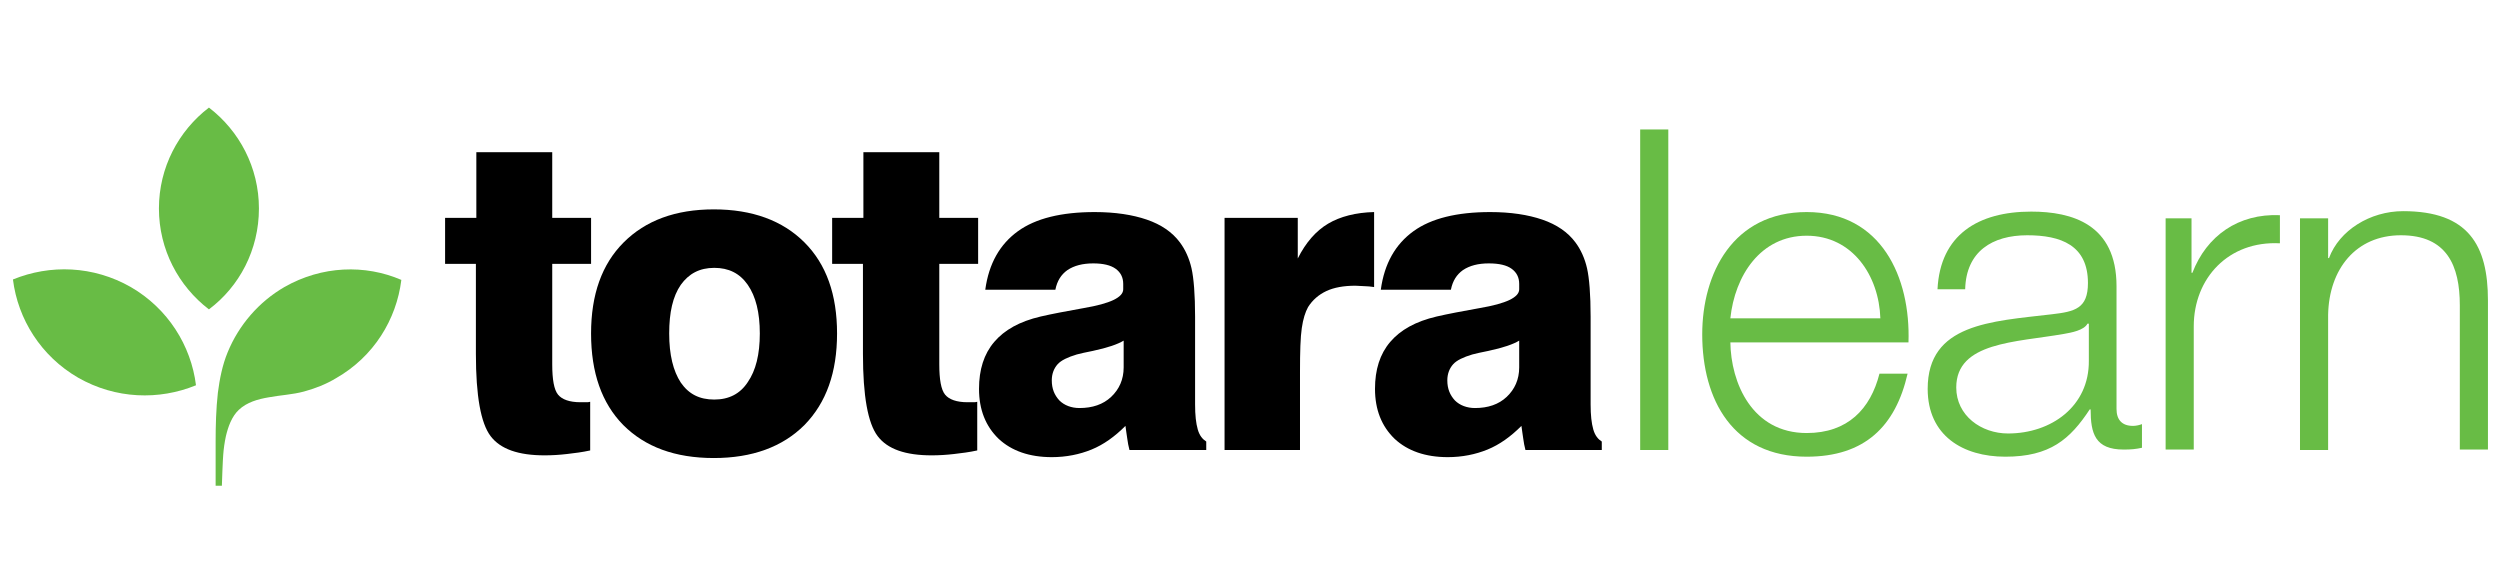 <?xml version="1.0" encoding="utf-8"?>
<!-- Generator: Adobe Illustrator 19.2.1, SVG Export Plug-In . SVG Version: 6.00 Build 0)  -->
<svg version="1.1" id="Capa_2" xmlns="http://www.w3.org/2000/svg" xmlns:xlink="http://www.w3.org/1999/xlink" x="0px" y="0px"
	 viewBox="0 0 560 130" style="enable-background:new 0 0 560 130;" xml:space="preserve">
<style type="text/css">
	.st0{fill:#68BC45;}
</style>
<g>
	<g>
		<g>
			<path class="st0" d="M367.4,29h6.3v71.8h-6.3V29z"/>
			<path class="st0" d="M387.6,76.6c0.1,9.2,4.9,20.4,17.1,20.4c9.2,0,14.3-5.4,16.3-13.3h6.3c-2.7,11.8-9.6,18.6-22.6,18.6
				c-16.5,0-23.4-12.7-23.4-27.4c0-13.7,6.9-27.4,23.4-27.4c16.7,0,23.3,14.6,22.8,29.2H387.6z M421.2,71.3
				c-0.3-9.5-6.2-18.5-16.5-18.5c-10.4,0-16.1,9-17.1,18.5H421.2z"/>
			<path class="st0" d="M434,64.8c0.6-12.2,9.1-17.4,21-17.4c9.1,0,19.1,2.8,19.1,16.7v27.5c0,2.4,1.2,3.8,3.7,3.8
				c0.7,0,1.5-0.2,2-0.4v5.3c-1.4,0.3-2.4,0.4-4.1,0.4c-6.4,0-7.4-3.6-7.4-9h-0.2c-4.4,6.7-8.9,10.6-18.9,10.6
				c-9.5,0-17.4-4.7-17.4-15.2c0-14.6,14.2-15.1,27.8-16.7c5.2-0.6,8.1-1.3,8.1-7c0-8.5-6.1-10.7-13.6-10.7
				c-7.8,0-13.7,3.6-13.9,12.1H434z M467.8,72.5h-0.2c-0.8,1.5-3.6,2-5.3,2.3c-10.8,1.9-24.1,1.8-24.1,12c0,6.3,5.6,10.3,11.6,10.3
				c9.7,0,18.2-6.1,18.1-16.3V72.5z"/>
			<path class="st0" d="M485.1,48.9h5.8v12.2h0.2c3.2-8.3,10.3-13.3,19.6-12.9v6.3c-11.5-0.6-19.3,7.8-19.3,18.6v27.6h-6.3V48.9z"/>
			<path class="st0" d="M515.2,48.9h6.3v8.9h0.2c2.3-6.2,9.2-10.5,16.6-10.5c14.6,0,19,7.6,19,20v33.4H551V68.4
				c0-8.9-2.9-15.7-13.2-15.7c-10.1,0-16.1,7.6-16.3,17.8v30.3h-6.3V48.9z"/>
		</g>
	</g>
	<g>
		<g>
			<path d="M99.7,59.1V48.8h7V34.1h17v14.7h8.7v10.3h-8.7v22.5c0,3.4,0.4,5.7,1.3,6.8c0.9,1.1,2.6,1.7,5,1.7c0.5,0,1,0,1.3,0
				c0.3,0,0.6,0,0.9-0.1v10.9c-1.8,0.4-3.5,0.6-5.2,0.8c-1.7,0.2-3.4,0.3-5,0.3c-5.9,0-9.9-1.4-12.1-4.3c-2.2-2.9-3.3-9-3.3-18.4
				V59.1H99.7z"/>
			<path d="M132.4,74.7c0-8.7,2.4-15.5,7.3-20.4c4.9-4.9,11.6-7.4,20.2-7.4c8.6,0,15.4,2.5,20.3,7.4c4.9,4.9,7.3,11.7,7.3,20.4
				s-2.4,15.5-7.3,20.5c-4.9,4.9-11.7,7.4-20.3,7.4c-8.7,0-15.4-2.5-20.3-7.4C134.8,90.3,132.4,83.5,132.4,74.7z M149.9,74.7
				c0,4.8,0.9,8.4,2.6,11c1.8,2.6,4.2,3.8,7.5,3.8c3.3,0,5.8-1.3,7.5-3.9c1.8-2.6,2.7-6.2,2.7-10.9c0-4.7-0.9-8.3-2.7-10.9
				c-1.8-2.6-4.3-3.8-7.5-3.8c-3.3,0-5.7,1.3-7.5,3.8C150.7,66.4,149.9,70,149.9,74.7z"/>
			<path d="M186.4,59.1V48.8h7V34.1h17v14.7h8.7v10.3h-8.7v22.5c0,3.4,0.4,5.7,1.3,6.8c0.9,1.1,2.6,1.7,5,1.7c0.5,0,1,0,1.3,0
				c0.3,0,0.6,0,0.9-0.1v10.9c-1.8,0.4-3.5,0.6-5.2,0.8c-1.7,0.2-3.4,0.3-5,0.3c-5.9,0-9.9-1.4-12.1-4.3c-2.2-2.9-3.3-9-3.3-18.4
				V59.1H186.4z"/>
			<path d="M270.4,100.8H253c-0.2-0.8-0.4-1.7-0.5-2.6c-0.1-0.9-0.3-1.8-0.4-2.8c-2.4,2.4-4.9,4.2-7.6,5.3c-2.7,1.1-5.7,1.7-8.9,1.7
				c-5,0-9-1.4-11.9-4.1c-2.9-2.8-4.4-6.5-4.4-11.2c0-4.3,1.1-7.8,3.4-10.5c2.3-2.7,5.7-4.6,10.4-5.7c2.6-0.6,5.8-1.2,9.7-1.9
				c5.9-1,8.8-2.4,8.8-4.2v-1.2c0-1.5-0.6-2.6-1.7-3.4c-1.1-0.8-2.8-1.2-5-1.2c-2.4,0-4.3,0.5-5.8,1.5c-1.4,1-2.3,2.4-2.7,4.4h-15.7
				c0.8-5.9,3.3-10.2,7.3-13.1c4-2.9,9.8-4.3,17.2-4.3c4.6,0,8.5,0.6,11.7,1.7c3.2,1.1,5.7,2.8,7.4,5.1c1.2,1.6,2.1,3.6,2.6,5.8
				c0.5,2.2,0.8,5.9,0.8,10.8v19.7c0,2.4,0.2,4.2,0.6,5.6c0.4,1.4,1.1,2.2,1.9,2.7V100.8z M251.7,76.3c-1.3,0.8-3.6,1.6-6.9,2.3
				c-1.6,0.3-2.8,0.6-3.6,0.8c-2,0.6-3.5,1.3-4.3,2.2c-0.8,0.9-1.3,2.1-1.3,3.6c0,1.9,0.6,3.3,1.7,4.5c1.1,1.1,2.7,1.7,4.5,1.7
				c2.9,0,5.3-0.8,7.1-2.5c1.8-1.7,2.8-3.9,2.8-6.6V76.3z"/>
			<path d="M274.3,100.8v-52h16.4v9.1c1.8-3.6,4.1-6.2,6.8-7.8c2.7-1.6,6.2-2.5,10.3-2.6v16.8c-0.7-0.1-1.5-0.2-2.2-0.2
				c-0.7,0-1.4-0.1-2-0.1c-2.6,0-4.8,0.4-6.5,1.2c-1.7,0.8-3.1,2-4.1,3.6c-0.6,1.1-1.1,2.6-1.4,4.7c-0.3,2-0.4,5.3-0.4,9.8v17.5
				H274.3z"/>
			<path d="M359.1,100.8h-17.4c-0.2-0.8-0.4-1.7-0.5-2.6c-0.1-0.9-0.3-1.8-0.4-2.8c-2.4,2.4-4.9,4.2-7.6,5.3
				c-2.7,1.1-5.7,1.7-8.9,1.7c-5,0-9-1.4-11.9-4.1c-2.9-2.8-4.4-6.5-4.4-11.2c0-4.3,1.1-7.8,3.4-10.5c2.3-2.7,5.7-4.6,10.4-5.7
				c2.6-0.6,5.8-1.2,9.7-1.9c5.9-1,8.8-2.4,8.8-4.2v-1.2c0-1.5-0.6-2.6-1.7-3.4c-1.1-0.8-2.8-1.2-5.1-1.2c-2.4,0-4.3,0.5-5.8,1.5
				c-1.4,1-2.3,2.4-2.7,4.4h-15.7c0.8-5.9,3.3-10.2,7.3-13.1c4-2.9,9.8-4.3,17.2-4.3c4.6,0,8.5,0.6,11.7,1.7
				c3.2,1.1,5.7,2.8,7.4,5.1c1.2,1.6,2.1,3.6,2.6,5.8c0.5,2.2,0.8,5.9,0.8,10.8v19.7c0,2.4,0.2,4.2,0.6,5.6c0.4,1.4,1.1,2.2,1.9,2.7
				V100.8z M340.3,76.3c-1.3,0.8-3.6,1.6-6.9,2.3c-1.6,0.3-2.8,0.6-3.6,0.8c-2,0.6-3.5,1.3-4.3,2.2c-0.8,0.9-1.3,2.1-1.3,3.6
				c0,1.9,0.6,3.3,1.7,4.5c1.1,1.1,2.7,1.7,4.5,1.7c2.9,0,5.3-0.8,7.1-2.5c1.8-1.7,2.8-3.9,2.8-6.6V76.3z"/>
		</g>
	</g>
	<g>
		<path class="st0" d="M58,46.7c0-9.2-4.4-17.4-11.2-22.6C40,29.3,35.6,37.5,35.6,46.7c0,9.2,4.4,17.4,11.2,22.6
			C53.6,64.2,58,56,58,46.7z"/>
		<path class="st0" d="M29.3,64.3c-8.4-4.8-18.1-5.1-26.4-1.7c1.1,8.9,6.3,17.2,14.6,22c8.4,4.8,18.1,5.1,26.4,1.7
			C42.8,77.4,37.6,69.1,29.3,64.3z"/>
		<path class="st0" d="M63.7,64.3C58,67.6,53.5,72.8,51,78.9c-1.2,2.9-1.8,6-2.2,9.1c-0.4,3.6-0.5,7.3-0.5,10.9l0,9.9h1.4
			c0-0.3,0.2-5.9,0.3-6.9c0.1-1.4,0.3-2.8,0.6-4.2c0.5-2.1,1.3-4.4,2.9-5.9c1.8-1.7,4.3-2.4,6.7-2.8c2.7-0.5,5.3-0.6,7.9-1.3
			c2.5-0.7,4.9-1.6,7.2-3c8.4-4.8,13.5-13.1,14.6-22C81.8,59.2,72.1,59.5,63.7,64.3z"/>
	</g>
</g>
</svg>
